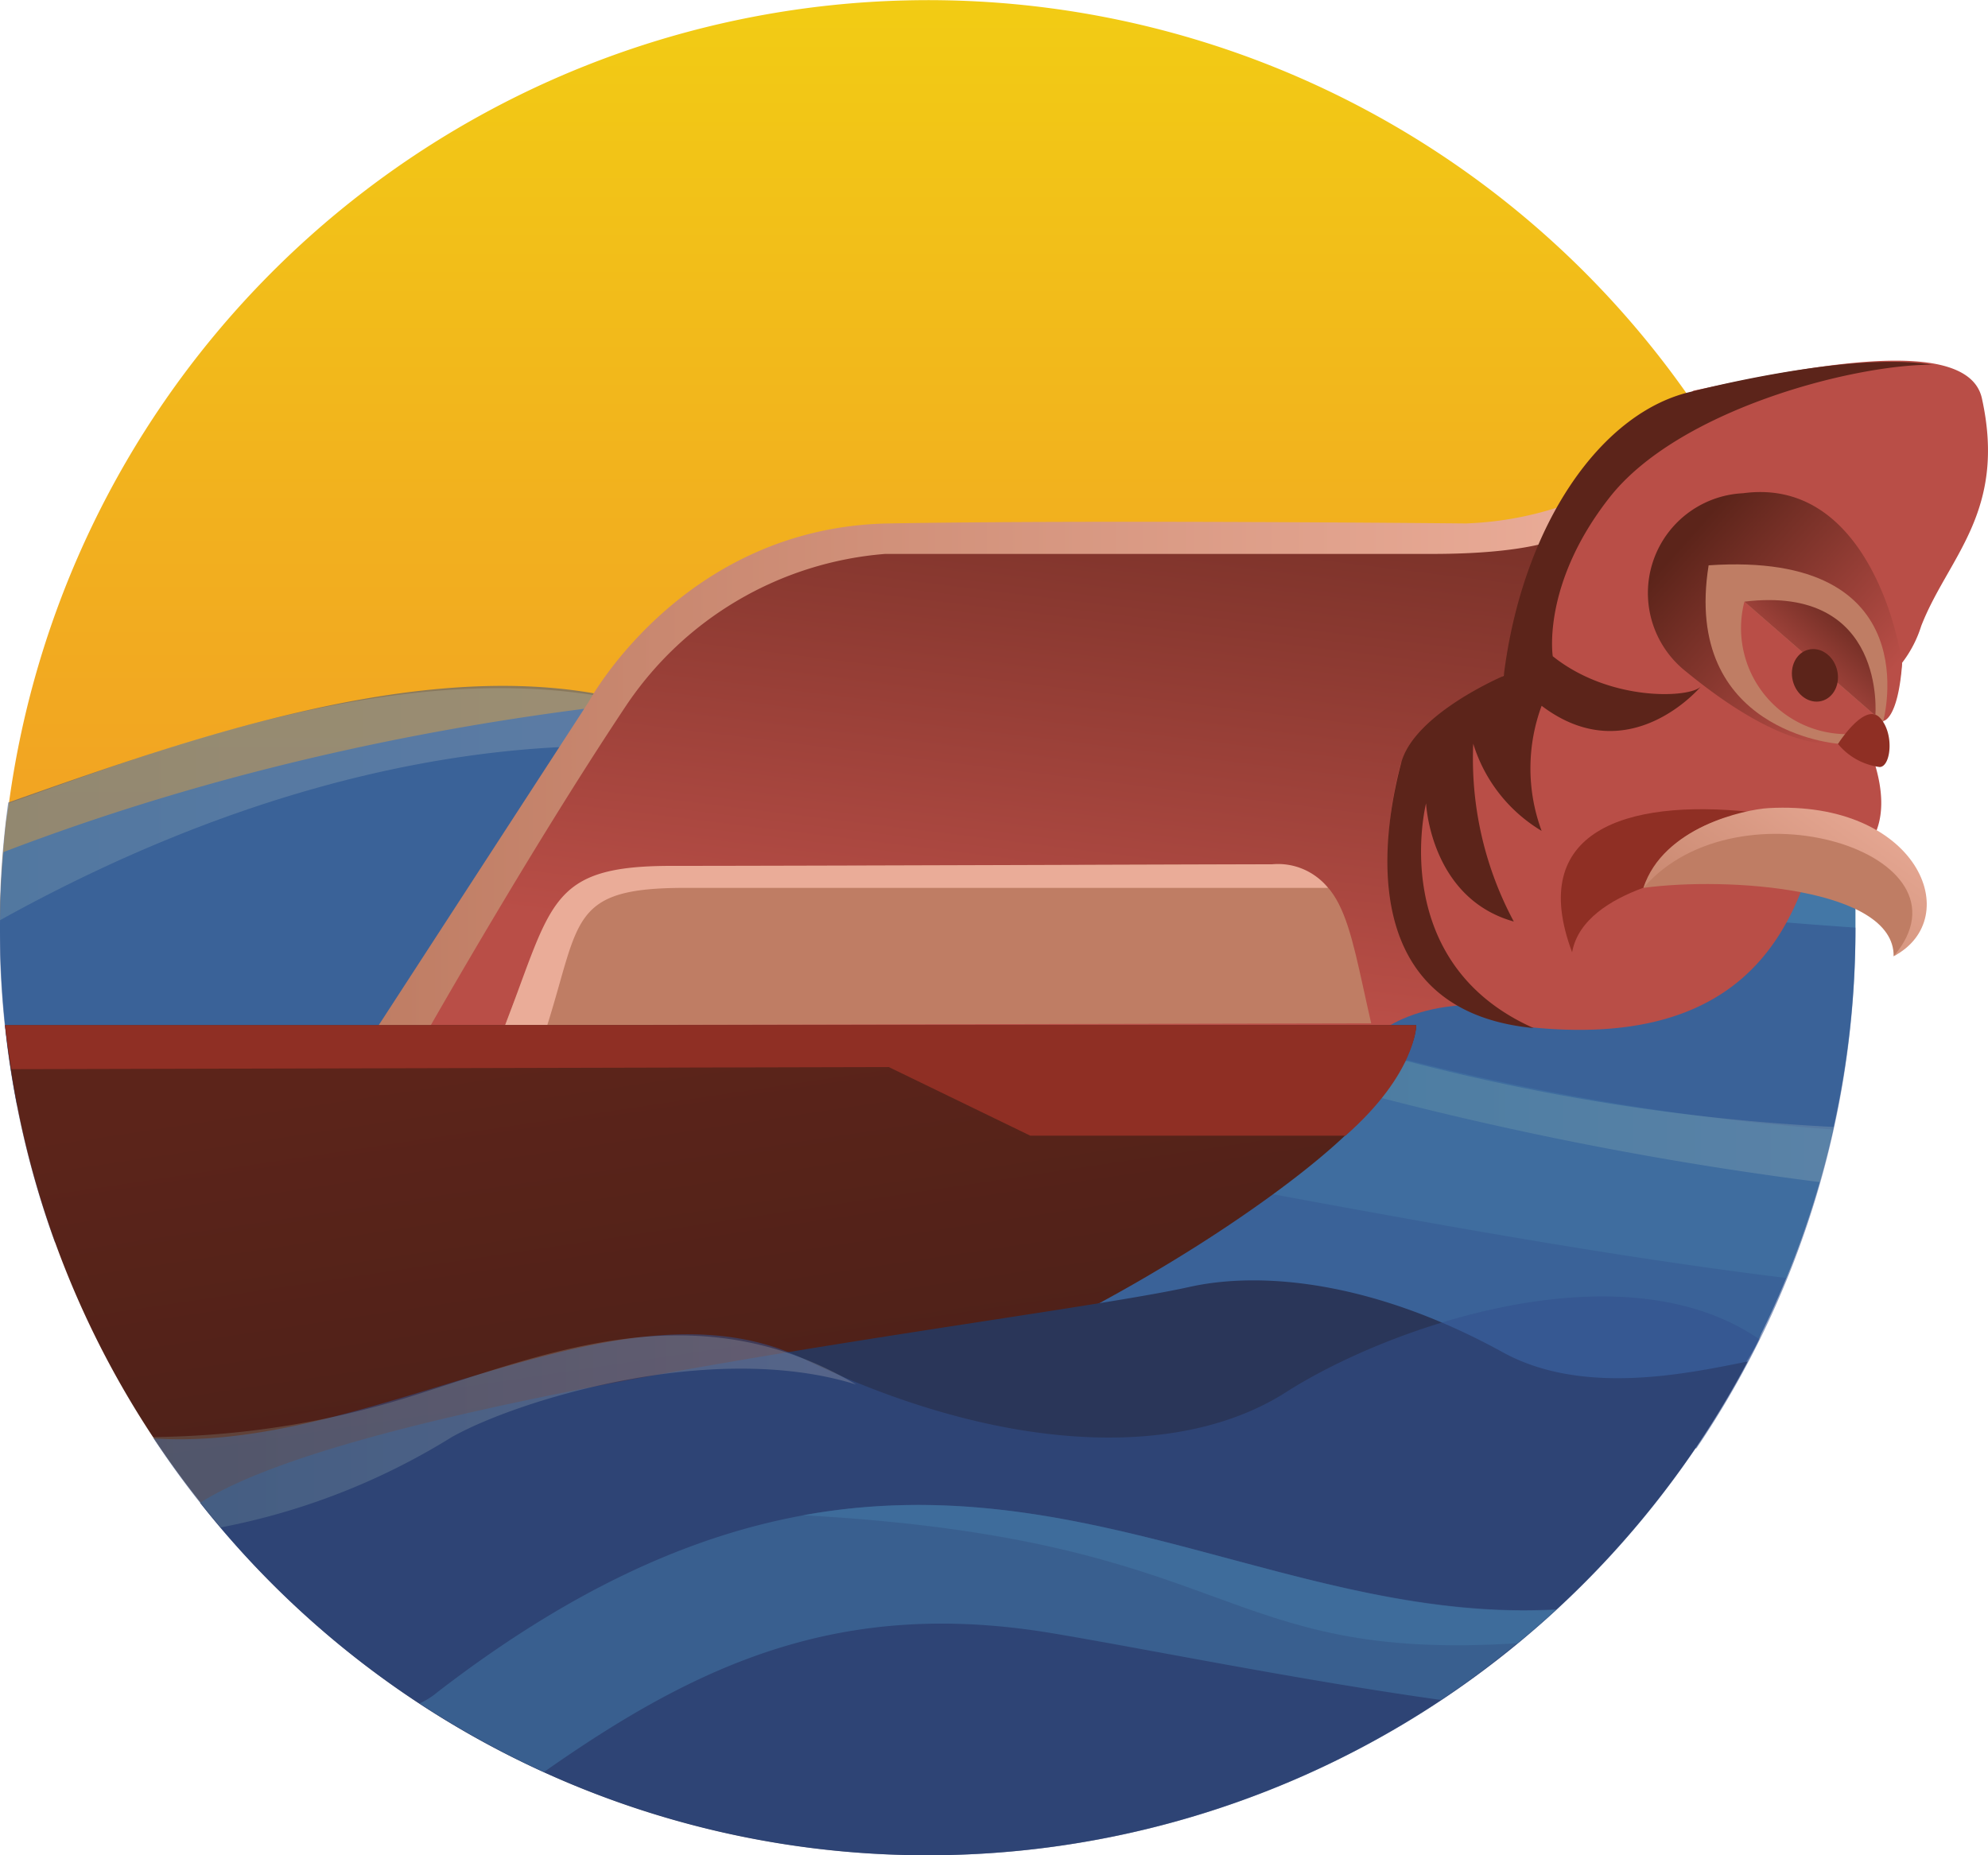 <svg xmlns="http://www.w3.org/2000/svg" xmlns:xlink="http://www.w3.org/1999/xlink" width="75" height="70" viewBox="0 0 75 70"><defs><linearGradient id="a" x1="32.86" y1="57.97" x2="32.86" gradientUnits="userSpaceOnUse"><stop offset="0" stop-color="#f1892c"/><stop offset="0.24" stop-color="#f19428"/><stop offset="0.67" stop-color="#f2b11e"/><stop offset="1" stop-color="#f2cc14"/></linearGradient><linearGradient id="b" x1="66.37" y1="42.62" x2="66.37" y2="0.25" gradientUnits="userSpaceOnUse"><stop offset="0" stop-color="#f1892c"/><stop offset="1" stop-color="#f2cc14"/></linearGradient><linearGradient id="c" x1="52.09" y1="42.26" x2="80.17" y2="42.26" gradientUnits="userSpaceOnUse"><stop offset="0" stop-color="#88bfb0"/><stop offset="1" stop-color="#f4e8d7"/></linearGradient><linearGradient id="d" x1="-19.72" y1="30.34" x2="29.46" y2="30.34" xlink:href="#c"/><linearGradient id="e" x1="35.97" y1="36.48" x2="39.37" y2="8.82" gradientUnits="userSpaceOnUse"><stop offset="0" stop-color="#b94e47"/><stop offset="1" stop-color="#5c241a"/></linearGradient><linearGradient id="f" x1="14.21" y1="29.06" x2="60.24" y2="29.06" gradientUnits="userSpaceOnUse"><stop offset="0" stop-color="#bf7d64"/><stop offset="1" stop-color="#eaac98"/></linearGradient><linearGradient id="g" x1="70.57" y1="26.21" x2="63.78" y2="20.16" xlink:href="#e"/><linearGradient id="h" x1="67.28" y1="25.92" x2="70.26" y2="22.61" xlink:href="#e"/><linearGradient id="i" x1="31.05" y1="67.06" x2="26.84" y2="38.96" gradientUnits="userSpaceOnUse"><stop offset="0" stop-color="#401e17"/><stop offset="1" stop-color="#5c241a"/></linearGradient><linearGradient id="j" x1="64.42" y1="38.2" x2="70.66" y2="29.36" xlink:href="#f"/><linearGradient id="k" x1="1.39" y1="54.01" x2="32.3" y2="54.01" xlink:href="#c"/></defs><path d="M65.71,18.18A35,35,0,0,0,.34,30.28L.23,31A36.89,36.89,0,0,0,0,34.72C17.52,25,29.46,28.93,29.46,28.93,28.6,28.35,65.71,18.18,65.71,18.18Z" fill="url(#a)"/><path d="M66.37,50.53c0-.06,0-.13.08-.19a1.09,1.09,0,0,1-.17.13Z" fill="url(#b)"/><path d="M.13,32.15C.05,33.09,0,34,0,35a35.13,35.13,0,0,0,.64,6.69L62.44,55s3.2-2.58,4-4.67A34.73,34.73,0,0,0,70,35c0-.71,0-1.77,0-1.77C64.82,27.27,30.17,20.64.13,32.15Z" fill="#4377a6"/><path d="M26.31,27.39c-7.51-3.63-18,.06-26,2.89A34.74,34.74,0,0,0,2.07,46.87L64,54.65A34.9,34.9,0,0,0,70,35S37.69,32.88,26.31,27.39Z" fill="#32508d" opacity="0.54"/><path d="M47.7,45c5.86,1.08,13,2.4,19.69,3.22a34.38,34.38,0,0,0,1.76-5.6A94.47,94.47,0,0,1,53.1,40Z" fill="#4377a6" opacity="0.54"/><path d="M52.09,41.42A133.19,133.19,0,0,0,68.65,44.6c.2-.68.37-1.38.52-2.08a80,80,0,0,1-16.53-2.6Z" opacity="0.2" fill="url(#c)"/><path d="M29.46,28.93c-9.27-6.28-22.4-1-29.14,1.38A35.48,35.48,0,0,0,0,34.72C17.52,25,29.46,28.93,29.46,28.93Z" opacity="0.2" fill="url(#d)"/><circle cx="35" cy="35" r="35" fill="none"/><path d="M14.21,38.8,26.64,22.27c5.51-3.2,32.82-2.14,32.82-2.14l-3,17.81c-3.86-.29-5.15,1.71-5.15,1.71Z" fill="url(#e)"/><path d="M15.78,39.51s4.11-7.29,7.83-12.87a13,13,0,0,1,9.78-5.74H54c7.39,0,6.15-2.29,6.15-2.29a12.78,12.78,0,0,1-4.86,1.14s-14-.14-21.77,0-11.31,6.73-11.31,6.73l-8,12.32Z" fill="url(#f)"/><path d="M72.48,23.62c1-2.58,3.24-4.29,2.29-8.59-.57-2.58-7.45-1-10.88-.29,0,0-4,2.64-7.16,10.74l-3.87,3.29c-.43,1.44-2.15,9.31,5,10s9.31-2.87,10.31-5.73c0,0,3.74-.17,2.58-4.15l.29-1.72c.57-.14.71-2.15.71-2.15A4.47,4.47,0,0,0,72.48,23.62Z" fill="#b94e47"/><path d="M71.76,25.05c-.31-2.17-1.86-7-6-6.44a3.77,3.77,0,0,0-2.15,6.73c5.82,4.77,7.45,1.86,7.45,1.86S71.6,27.15,71.76,25.05Z" fill="url(#g)"/><path d="M71.05,27.2s1.76-6.44-6.59-5.87c-1,6.28,4.87,6.73,4.87,6.73C70.76,27.77,71.05,27.2,71.05,27.2Z" fill="#bf7d64"/><path d="M66,30.63c-4.66-.48-8.41.72-6.69,5.3.44-2.47,5-3,5-3Z" fill="#8f2f24"/><path d="M62,33.5c.85-2.15,3.38-3.16,5.87-2.87,3.57.43,6.44,3.44,3.57,5.45C71.47,33.5,65.18,33.07,62,33.5Z" fill="#bf7d64"/><path d="M53.8,30.31s.16,3.58,3.31,4.46a13,13,0,0,1-1.53-6.71,5.83,5.83,0,0,0,2.58,3.29,6.8,6.8,0,0,1,0-4.72c3.3,2.5,6-.72,6-.72-.43.43-3.43.57-5.58-1.15,0,0-.43-2.72,2.15-6s9.11-5,12.16-5c-3.17-.52-9,1-9,1-3.44.72-6.45,5-7.16,10.74,0,0-3.38,1.43-3.87,3.29s-2.15,9.31,5,10C52.28,36.31,53.8,30.31,53.8,30.31Z" fill="#5c241a"/><path d="M70.75,27l-4.94-4.3a4,4,0,0,0,3.81,5Z" fill="#b94e47"/><path d="M69.34,28.07s1-1.58,1.57-1,.43,1.87,0,1.87A2.45,2.45,0,0,1,69.34,28.07Z" fill="#8f2f24"/><path d="M70.75,27s.44-4.95-4.94-4.3" fill="url(#h)"/><ellipse cx="68.47" cy="25.48" rx="0.86" ry="1" transform="translate(-4.19 17.88) rotate(-14.44)" fill="#5c241a"/><path d="M19.06,38.68c1.71-4.73,3.36-6,7.67-6,6,0,19.52-.07,21-.07,3,0,3.08,2,4,6Z" fill="#bf7d64"/><path d="M53.43,38.68H.19A34.84,34.84,0,0,0,8.66,58c22.61-.8,37.55-11.26,41.26-14.42C53.47,40.59,53.43,38.68,53.43,38.68Z" fill="url(#i)"/><path d="M50.1,33.5H25.84c-4.33,0-3.94,1.19-5.19,5.17H19.06c1.78-4.62,1.67-6,6.27-6s21.09-.06,22.66-.06A2.42,2.42,0,0,1,50.1,33.5Z" fill="#eaac98"/><path d="M62,33.5c3.57-4.15,12.74-1.29,9.44,2.58,2.73-1.44.91-5.9-4.72-5.59C65.83,30.54,62.74,31.21,62,33.5Z" fill="url(#j)"/><path d="M38.87,42.85s11.83,0,11.89,0c2.67-2.35,2.67-4.17,2.67-4.17H.19c.06.56.16,1.11.24,1.66l33.1-.08Z" fill="#8f2f24"/><path d="M35,70A35,35,0,0,0,65.93,51.37c-2.29.46-6.23,1.31-9.24-.35-4.93-2.71-9.16-3.06-11.83-2.46C39.27,49.8,14,52.61,7.55,56.7A34.92,34.92,0,0,0,35,70Z" fill="#2a3659"/><path d="M35,70A35,35,0,0,0,66.37,50.53C61.24,47,52.5,50,48.56,52.5c-4.19,2.71-11.1,2.22-18.24-1.23-7-3.37-16.3,3.58-24.53,3A35,35,0,0,0,35,70Z" fill="#32508d" opacity="0.54"/><path d="M16.51,63.84a2.92,2.92,0,0,1-.68.43,35.62,35.62,0,0,0,4.69,2.59c5.93-4.17,11.29-6.55,19.16-5.24,3.59.6,9.26,1.76,14.68,2.52a36,36,0,0,0,4.35-3.42C45.31,61.46,35,49.59,16.51,63.84Z" fill="#4377a6" opacity="0.54"/><path d="M57.26,62c.49-.41,1-.83,1.45-1.26C49,61.25,41,55.22,30.29,57.17,46.79,58.08,45.82,62.73,57.26,62Z" fill="#4377a6" opacity="0.54"/><path d="M32.3,52.24c-6.17-3.68-12.09-1-17,.51a33.6,33.6,0,0,1-9.53,1.47,35.68,35.68,0,0,0,2.56,3.41,25.69,25.69,0,0,0,8.7-3.4C19.46,52.85,26.86,50.54,32.3,52.24Z" opacity="0.2" fill="url(#k)"/></svg>